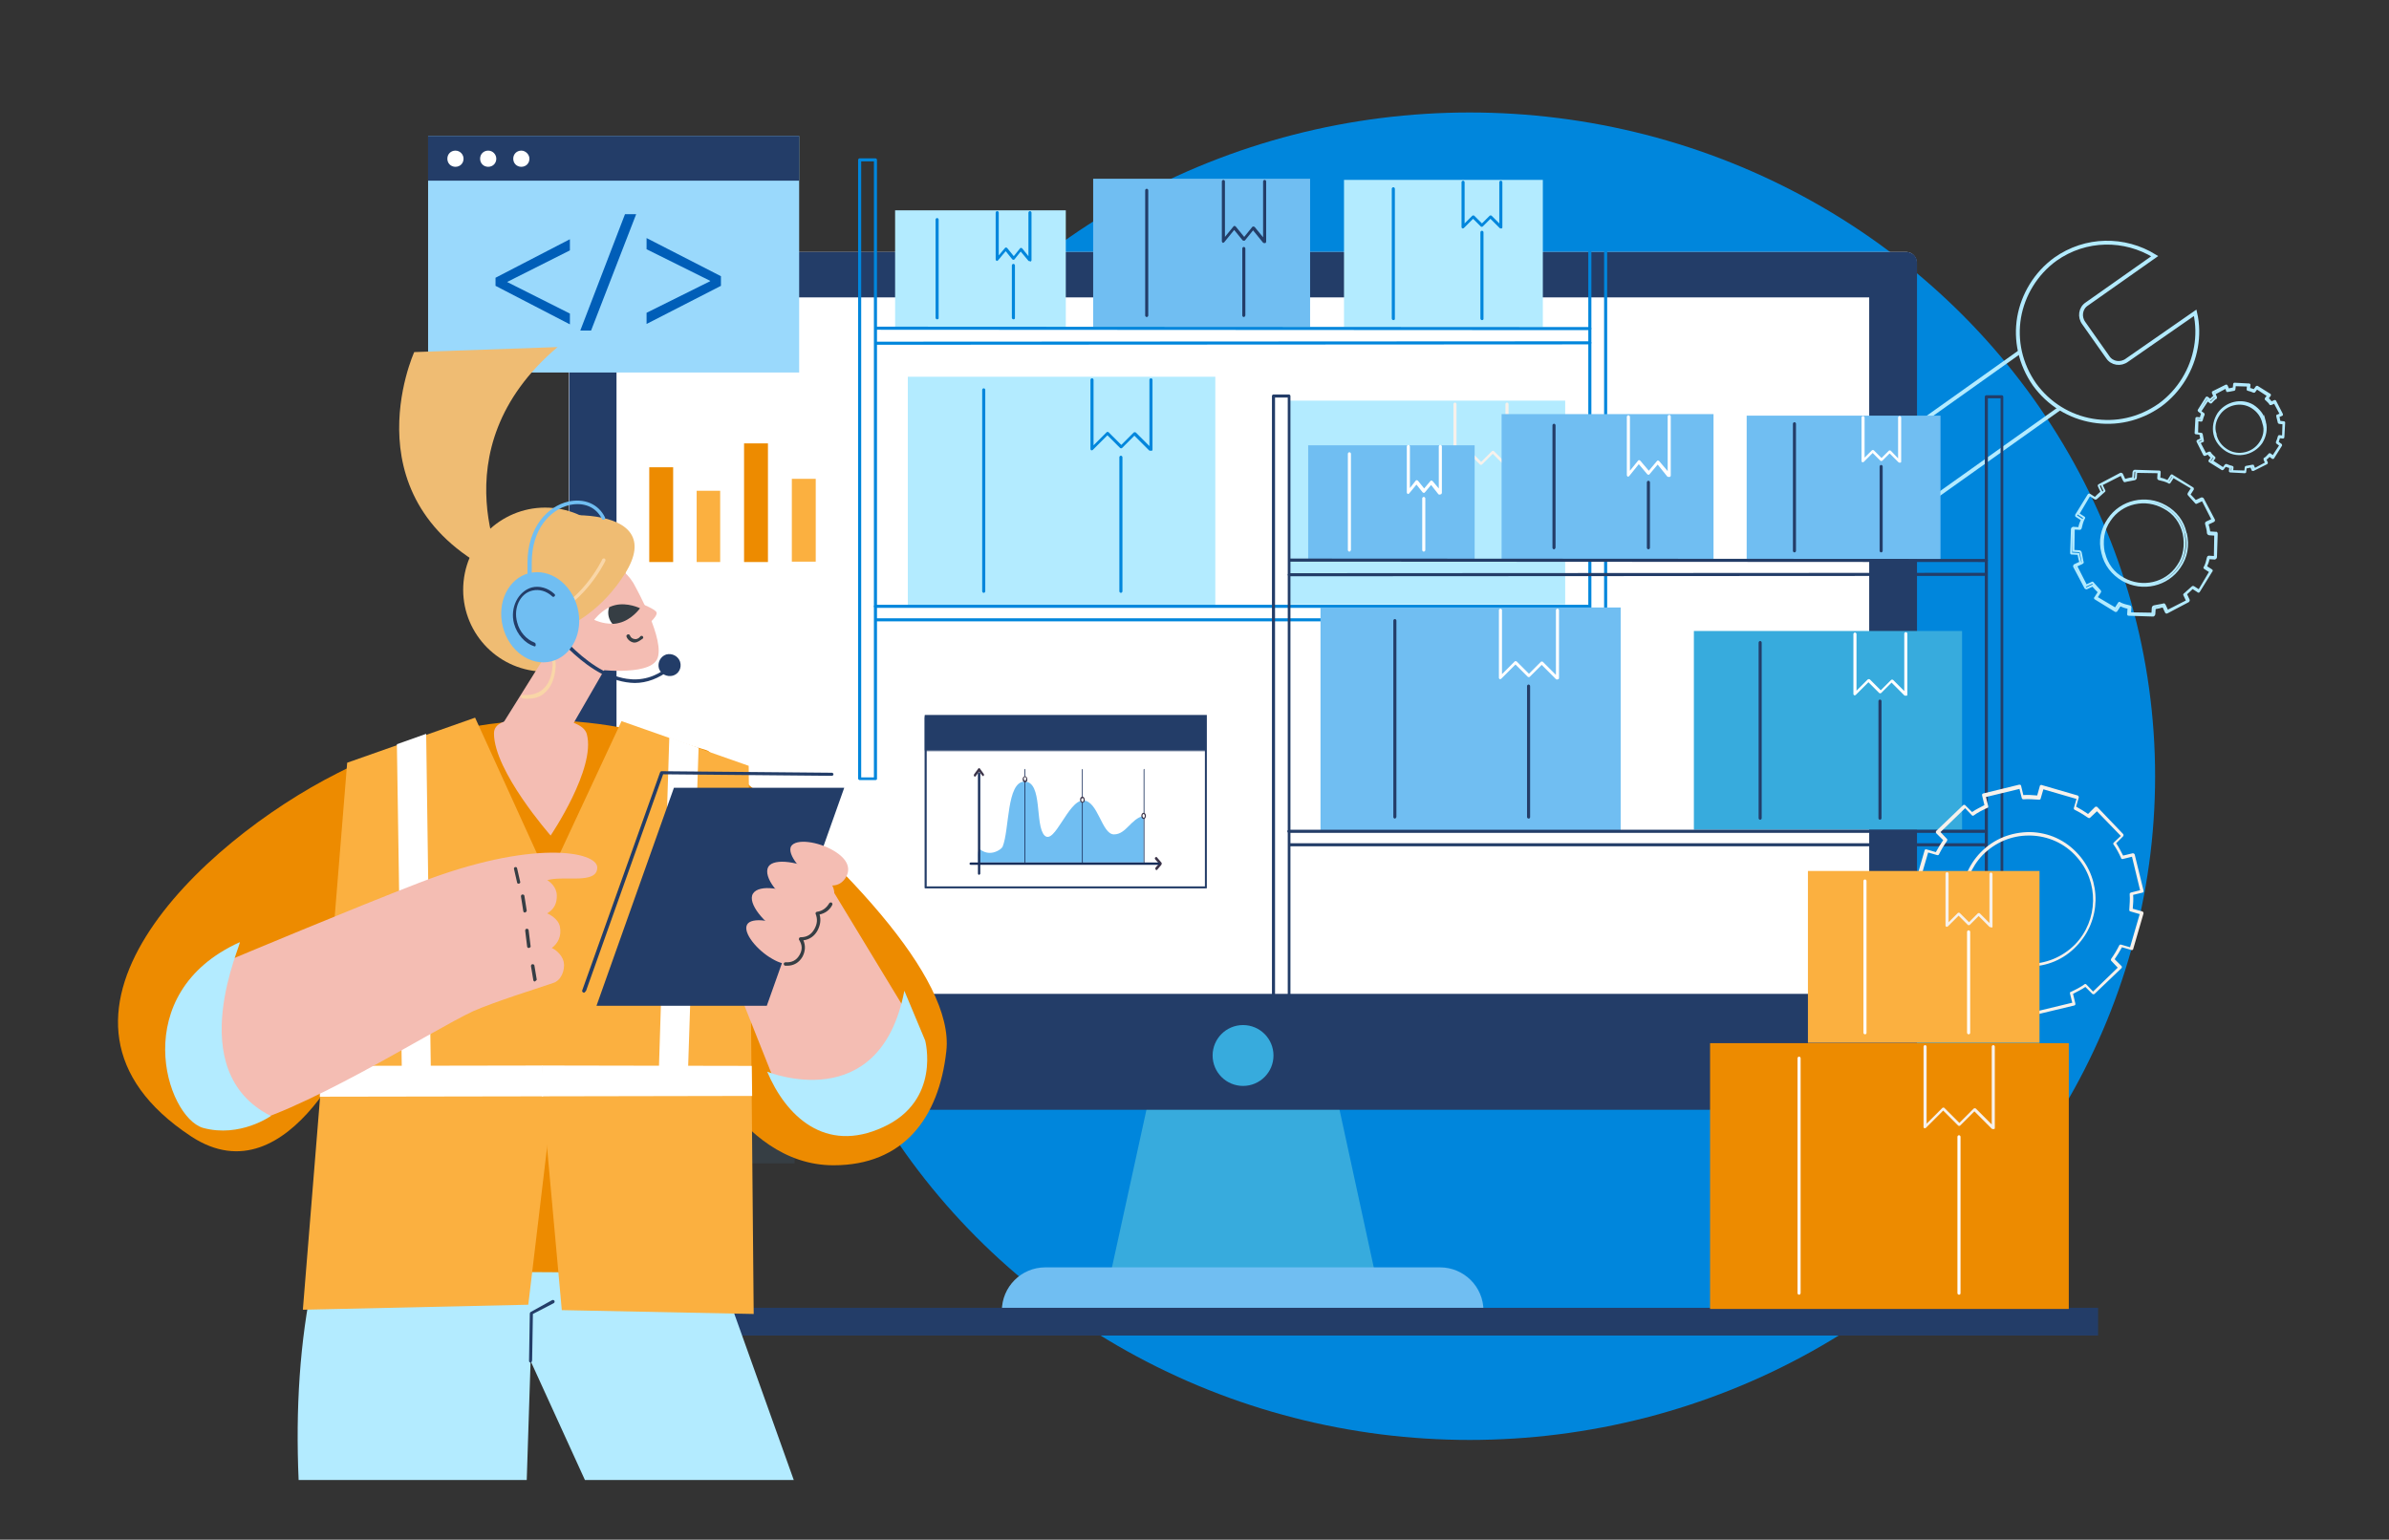 <?xml version="1.0" encoding="utf-8"?>
<!-- Generator: Adobe Illustrator 24.1.2, SVG Export Plug-In . SVG Version: 6.00 Build 0)  -->
<svg version="1.1" id="Слой_1" xmlns="http://www.w3.org/2000/svg" xmlns:xlink="http://www.w3.org/1999/xlink" x="0px" y="0px"
	 viewBox="0 0 620 399.7" style="enable-background:new 0 0 620 399.7;" xml:space="preserve">
<rect x="0" y="0" width="620" height="399.7" fill="#333333" stroke="none"/>
<style type="text/css">
	.st0{display:none;}
	.st1{display:inline;fill:#9AD9FC;}
	.st2{fill:#0086DC;}
	.st3{fill:none;stroke:#B3EBFF;stroke-miterlimit:10;}
	.st4{fill:#37ABDD;}
	.st5{fill:#70BEF2;}
	.st6{fill:#233D68;}
	.st7{fill:#FFFFFF;}
	.st8{fill:#B3EBFF;}
	.st9{fill:#F7F1EB;}
	.st10{fill:#ED8B00;}
	.st11{fill:#FBB040;}
	.st12{fill:#363E44;}
	.st13{fill:#3B3348;}
	.st14{fill:#182E5A;}
	.st15{fill:none;stroke:#B3EBFF;stroke-width:0.5;stroke-miterlimit:10;}
	.st16{fill:#9AD9FC;}
	.st17{fill:#005EB8;}
	.st18{fill:#F4BDB3;}
	.st19{fill:#EFBC73;}
	.st20{clip-path:url(#SVGID_2_);fill:#363E44;}
	.st21{fill:#F9D6A7;}
</style>
<g class="st0">
	<path class="st1" d="M160,169.4h61.5v7.2H160V169.4z"/>
	<path class="st1" d="M160,183.9h61.5v7.3H160V183.9z"/>
	<path class="st1" d="M185.4,154.9h36.2v7.2h-36.2L185.4,154.9L185.4,154.9z"/>
	<path class="st1" d="M170.9,150.9h7.2v7.3h-7.2V150.9z"/>
</g>
<g>
	<ellipse class="st2" cx="381.4" cy="201.5" rx="177.9" ry="172.3"/>
	<g>
		<path class="st3" d="M534.7,105.9l-32.2,22.9c-4.1,2.8-9.7,1.9-12.5-2.2l0,0c-2.8-4.1-1.9-9.7,2.2-12.5l32.2-22.9"/>
		<path class="st3" d="M569.7,81.2c0.7,3,0.7,6.1,0.2,8.9c-1,5.8-4.3,11.4-9.4,15.1c-5.3,3.7-11.4,5-17.4,4s-11.4-4.3-15.1-9.4
			c-3.7-5.3-5-11.5-4-17.4c1-5.8,4.3-11.4,9.4-15.1c7.9-5.6,18-5.6,25.8-0.8l-17.6,12.4c-1.7,1.1-2,3.4-0.8,5l6.2,8.8
			c1.1,1.7,3.4,2,5,0.8L569.7,81.2z"/>
	</g>
	<polygon class="st4" points="357,331.2 288.1,331.2 301.4,270.4 343.8,270.4 	"/>
	<path class="st5" d="M385,343.3H260v-3c0-6.2,5-11.3,11.3-11.3h102.4c6.2,0,11.3,5,11.3,11.3L385,343.3L385,343.3z"/>
	<g>
		<path class="st6" d="M497.5,68.1v217.3c0,1.4-1.1,2.6-2.6,2.7h-0.1H150.3h-0.1c-1.4-0.1-2.5-1.2-2.5-2.7V68.1c0-0.1,0-0.2,0-0.3
			c0.1-1.2,1.1-2.2,2.3-2.3l0,0c0.1,0,0.2,0,0.2,0h0.1h344.5h0.1C496.3,65.5,497.5,66.7,497.5,68.1z"/>
		<path class="st6" d="M452.6,259H192.5c-18,0-32.5-14.6-32.5-32.5V109.7c0-18,14.6-32.5,32.5-32.5h260.1c18,0,32.5,14.6,32.5,32.5
			v116.9C485.1,244.5,470.6,259,452.6,259z"/>
	</g>
	<path class="st7" d="M497.4,68.1V259c-116,0-233.8,0-349.8,0V68.1c0-0.2,0-0.3,0-0.5c0.2-1.1,1.1-2,2.3-2.2l0,0c0.1,0,0.2,0,0.2,0
		h0.1h344.5h0.1C496.3,65.5,497.4,66.7,497.4,68.1z"/>
	<path class="st6" d="M147.7,259c0-63.8,0-127.6,0-191.4c0.2-1.1,1.1-2,2.3-2.2l0,0c0.1,0,0.2,0,0.2,0h0.1h344.5h0.1
		c1.4,0.1,2.6,1.2,2.6,2.7c0,63.7,0,127.3,0,191c-76,4.5-151.9,6.1-227.8,4.7C229,263,188.3,261.5,147.7,259z"/>
	<rect x="160" y="77.2" class="st7" width="325.1" height="180.8"/>
	<circle class="st4" cx="322.6" cy="274" r="7.9"/>
	<rect id="floor_1_" x="110.6" y="339.5" class="st6" width="433.9" height="7.2"/>
	<g>
		<rect x="334.8" y="104" class="st8" width="71.4" height="52.9"/>
		<g>
			<path class="st9" d="M391.1,121.3c-0.1,0-0.2,0-0.3-0.1l-3.4-3.4l-2.8,2.8c-0.1,0.1-0.4,0.1-0.5,0l-2.9-2.9l-3.4,3.4
				c-0.1,0.1-0.3,0.1-0.4,0.1c-0.1-0.1-0.2-0.2-0.2-0.3v-16c0-0.2,0.2-0.4,0.4-0.4s0.4,0.2,0.4,0.4V120l3-3c0.1-0.1,0.4-0.1,0.5,0
				l2.9,2.9l2.8-2.8c0.1-0.1,0.4-0.1,0.5,0l3,3v-15.2c0-0.2,0.2-0.4,0.4-0.4c0.2,0,0.4,0.2,0.4,0.4V121c0,0.2-0.1,0.3-0.2,0.3
				C391.2,121.3,391.1,121.3,391.1,121.3z"/>
		</g>
		<g>
			<g>
				<rect x="235.6" y="97.8" class="st8" width="79.8" height="59.2"/>
				<g>
					<rect x="283.7" y="46.4" class="st5" width="56.3" height="38.5"/>
					<path class="st6" d="M297.6,82.3c-0.2,0-0.4-0.2-0.4-0.4V49.4c0-0.2,0.2-0.4,0.4-0.4s0.4,0.2,0.4,0.4v32.5
						C298,82.1,297.8,82.3,297.6,82.3z"/>
					<path class="st6" d="M322.8,82.3c-0.2,0-0.4-0.2-0.4-0.4V64.5c0-0.2,0.2-0.4,0.4-0.4s0.4,0.2,0.4,0.4v17.4
						C323.1,82.1,323,82.3,322.8,82.3z"/>
					<g>
						<path class="st6" d="M328.1,63.1c-0.1,0-0.2,0-0.3-0.1l-2.6-3.2l-2.1,2.6c-0.1,0.1-0.2,0.1-0.3,0.1l0,0
							c-0.1,0-0.2-0.1-0.3-0.1l-2.2-2.7l-2.6,3.2c-0.1,0.1-0.3,0.2-0.4,0.1c-0.1-0.1-0.2-0.2-0.2-0.4V47.1c0-0.2,0.2-0.4,0.4-0.4
							c0.2,0,0.4,0.2,0.4,0.4v14.4l2.2-2.7c0.1-0.2,0.4-0.2,0.6,0l2.2,2.7l2.1-2.6c0.1-0.1,0.2-0.1,0.3-0.1l0,0
							c0.1,0,0.2,0.1,0.3,0.1l2.2,2.7V47.1c0-0.2,0.2-0.4,0.4-0.4s0.4,0.2,0.4,0.4v15.6c0,0.2-0.1,0.3-0.2,0.4
							C328.2,63.1,328.1,63.1,328.1,63.1z"/>
					</g>
				</g>
				<rect x="232.3" y="54.6" class="st8" width="44.3" height="30.3"/>
				<rect x="348.8" y="46.7" class="st8" width="51.6" height="38.2"/>
				<g>
					<path class="st2" d="M255.3,153.9c-0.2,0-0.4-0.2-0.4-0.4v-52.3c0-0.2,0.2-0.4,0.4-0.4s0.4,0.2,0.4,0.4v52.3
						C255.7,153.7,255.5,153.9,255.3,153.9z"/>
					<path class="st2" d="M290.9,153.9c-0.2,0-0.4-0.2-0.4-0.4v-34.8c0-0.2,0.2-0.4,0.4-0.4c0.2,0,0.4,0.2,0.4,0.4v34.8
						C291.3,153.7,291.1,153.9,290.9,153.9z"/>
					<g>
						<path class="st2" d="M298.5,117c-0.1,0-0.2,0-0.3-0.1l-3.8-3.8l-3.2,3.2c-0.1,0.1-0.4,0.1-0.5,0l-3.3-3.3l-3.8,3.8
							c-0.1,0.1-0.3,0.1-0.4,0.1c-0.1-0.1-0.2-0.2-0.2-0.3v-18c0-0.2,0.2-0.4,0.4-0.4c0.2,0,0.4,0.2,0.4,0.4v17l3.4-3.4
							c0.1-0.1,0.4-0.1,0.5,0l3.3,3.3l3.2-3.2c0.1-0.1,0.2-0.1,0.3-0.1l0,0c0.1,0,0.2,0,0.3,0.1l3.5,3.5V98.6c0-0.2,0.2-0.4,0.4-0.4
							c0.2,0,0.4,0.2,0.4,0.4v18.1c0,0.2-0.1,0.3-0.2,0.3C298.6,117,298.5,117,298.5,117z"/>
					</g>
					<path class="st2" d="M243.2,82.9c-0.2,0-0.4-0.2-0.4-0.4V57c0-0.2,0.2-0.4,0.4-0.4s0.4,0.2,0.4,0.4v25.6
						C243.6,82.8,243.4,82.9,243.2,82.9z"/>
					<path class="st2" d="M263,82.9c-0.2,0-0.4-0.2-0.4-0.4V68.9c0-0.2,0.2-0.4,0.4-0.4s0.4,0.2,0.4,0.4v13.7
						C263.4,82.8,263.2,82.9,263,82.9z"/>
					<g>
						<path class="st2" d="M267.2,67.8c-0.1,0-0.2,0-0.3-0.1l-2-2.4l-1.6,2c-0.1,0.2-0.4,0.2-0.6,0l-1.7-2.1l-2,2.4
							c-0.1,0.1-0.3,0.2-0.4,0.1c-0.1-0.1-0.2-0.2-0.2-0.4V55.2c0-0.2,0.2-0.4,0.4-0.4c0.2,0,0.4,0.2,0.4,0.4v11.1l1.6-1.9
							c0.1-0.2,0.4-0.2,0.6,0l1.7,2.1l1.6-2c0.1-0.2,0.4-0.2,0.6,0l1.6,2V55.2c0-0.2,0.2-0.4,0.4-0.4s0.4,0.2,0.4,0.4v12.3
							c0,0.2-0.1,0.3-0.2,0.4C267.3,67.8,267.2,67.8,267.2,67.8z"/>
					</g>
					<path class="st2" d="M361.6,83.1c-0.2,0-0.4-0.2-0.4-0.4V49c0-0.2,0.2-0.4,0.4-0.4c0.2,0,0.4,0.2,0.4,0.4v33.8
						C362,83,361.8,83.1,361.6,83.1z"/>
					<path class="st2" d="M384.6,83.1c-0.2,0-0.4-0.2-0.4-0.4V60.3c0-0.2,0.2-0.4,0.4-0.4c0.2,0,0.4,0.2,0.4,0.4v22.5
						C385,83,384.8,83.1,384.6,83.1z"/>
					<g>
						<path class="st2" d="M389.5,59.3c-0.1,0-0.2,0-0.3-0.1l-2.4-2.4l-2,2c-0.1,0.1-0.4,0.1-0.5,0l-2-2l-2.4,2.4
							c-0.1,0.1-0.3,0.1-0.4,0.1c-0.1-0.1-0.2-0.2-0.2-0.3V47.3c0-0.2,0.2-0.4,0.4-0.4s0.4,0.2,0.4,0.4V58l2-2
							c0.1-0.1,0.4-0.1,0.5,0l2,2l2-2c0.1-0.1,0.4-0.1,0.5,0l2,2V47.3c0-0.2,0.2-0.4,0.4-0.4s0.4,0.2,0.4,0.4V59
							c0,0.2-0.1,0.3-0.2,0.3S389.6,59.3,389.5,59.3z"/>
					</g>
				</g>
			</g>
			<g>
				<path class="st2" d="M412.1,157.8H227.2c-0.2,0-0.4-0.2-0.4-0.4s0.2-0.4,0.4-0.4h184.9c0.2,0,0.4,0.2,0.4,0.4
					S412.3,157.8,412.1,157.8z"/>
				<path class="st2" d="M412.3,161.3H227.4c-0.2,0-0.4-0.2-0.4-0.4s0.2-0.4,0.4-0.4h184.9c0.2,0,0.4,0.2,0.4,0.4
					C412.7,161.2,412.5,161.3,412.3,161.3z"/>
				<path class="st2" d="M412.6,85.7L412.6,85.7l-185.2-0.1c-0.2,0-0.4-0.2-0.4-0.4c0-0.2,0.2-0.4,0.4-0.4l0,0l185.2,0.1
					c0.2,0,0.4,0.2,0.4,0.4C413,85.5,412.8,85.7,412.6,85.7z"/>
				<path class="st2" d="M227.3,89.5c-0.2,0-0.4-0.2-0.4-0.4c0-0.2,0.2-0.4,0.4-0.4l185.3-0.1c0.2,0,0.4,0.2,0.4,0.4
					c0,0.2-0.2,0.4-0.4,0.4L227.3,89.5z"/>
				<path class="st2" d="M227.2,202.5h-4.1c-0.2,0-0.4-0.2-0.4-0.4V41.5c0-0.2,0.2-0.4,0.4-0.4h4.1c0.2,0,0.4,0.2,0.4,0.4v160.7
					C227.6,202.4,227.4,202.5,227.2,202.5z M223.5,201.8h3.3V41.9h-3.3V201.8z"/>
				<path class="st2" d="M416.7,202.8h-4.1c-0.2,0-0.4-0.2-0.4-0.4V41.8c0-0.2,0.2-0.4,0.4-0.4h4.1c0.2,0,0.4,0.2,0.4,0.4v160.6
					C417.1,202.6,416.9,202.8,416.7,202.8z M413,202h3.3V42.2H413V202z"/>
			</g>
		</g>
	</g>
	<g>
		<g>
			<g>
				<rect x="342.7" y="157.7" class="st5" width="77.9" height="57.8"/>
				<path class="st6" d="M362,212.5c-0.2,0-0.4-0.2-0.4-0.4v-51c0-0.2,0.2-0.4,0.4-0.4s0.4,0.2,0.4,0.4v51
					C362.3,212.3,362.2,212.5,362,212.5z"/>
				<path class="st6" d="M396.7,212.5c-0.2,0-0.4-0.2-0.4-0.4v-34c0-0.2,0.2-0.4,0.4-0.4s0.4,0.2,0.4,0.4v34
					C397.1,212.3,397,212.5,396.7,212.5z"/>
				<g>
					<path class="st7" d="M404.1,176.4c-0.1,0-0.2,0-0.3-0.1l-3.7-3.7l-3.1,3.1c-0.1,0.1-0.4,0.1-0.5,0l-3.2-3.2l-3.7,3.7
						c-0.1,0.1-0.3,0.1-0.4,0.1c-0.1-0.1-0.2-0.2-0.2-0.3v-17.6c0-0.2,0.2-0.4,0.4-0.4s0.4,0.2,0.4,0.4V175l3.3-3.3
						c0.1-0.1,0.4-0.1,0.5,0l3.2,3.2l3.1-3.1c0.1-0.1,0.4-0.1,0.5,0l3.4,3.4v-16.8c0-0.2,0.2-0.4,0.4-0.4s0.4,0.2,0.4,0.4V176
						c0,0.2-0.1,0.3-0.2,0.3C404.2,176.4,404.2,176.4,404.1,176.4z"/>
				</g>
			</g>
			<g>
				<rect x="439.6" y="163.8" class="st4" width="69.6" height="51.6"/>
				<path class="st6" d="M456.8,212.8c-0.2,0-0.4-0.2-0.4-0.4v-45.6c0-0.2,0.2-0.4,0.4-0.4s0.4,0.2,0.4,0.4v45.6
					C457.2,212.6,457,212.8,456.8,212.8z"/>
				<path class="st6" d="M487.9,212.8c-0.2,0-0.4-0.2-0.4-0.4V182c0-0.2,0.2-0.4,0.4-0.4s0.4,0.2,0.4,0.4v30.4
					C488.3,212.6,488.1,212.8,487.9,212.8z"/>
				<g>
					<path class="st7" d="M494.5,180.6c-0.1,0-0.2,0-0.3-0.1l-3.3-3.3l-2.7,2.7c-0.1,0.1-0.4,0.1-0.5,0l-2.8-2.8l-3.3,3.3
						c-0.1,0.1-0.3,0.1-0.4,0.1c-0.1-0.1-0.2-0.2-0.2-0.3v-15.6c0-0.2,0.2-0.4,0.4-0.4s0.4,0.2,0.4,0.4v14.7l2.9-2.9
						c0.1-0.1,0.2-0.1,0.3-0.1l0,0c0.1,0,0.2,0,0.3,0.1l2.8,2.8l2.7-2.7c0.1-0.1,0.4-0.1,0.5,0l2.9,2.9v-14.9c0-0.2,0.2-0.4,0.4-0.4
						s0.4,0.2,0.4,0.4v15.8c0,0.2-0.1,0.3-0.2,0.3C494.6,180.6,494.5,180.6,494.5,180.6z"/>
				</g>
			</g>
			<g>
				<rect x="389.7" y="107.5" class="st5" width="55" height="37.6"/>
				<path class="st6" d="M403.3,142.6c-0.2,0-0.4-0.2-0.4-0.4v-31.8c0-0.2,0.2-0.4,0.4-0.4s0.4,0.2,0.4,0.4v31.8
					C403.6,142.4,403.5,142.6,403.3,142.6z"/>
				<path class="st6" d="M427.8,142.6c-0.2,0-0.4-0.2-0.4-0.4v-17c0-0.2,0.2-0.4,0.4-0.4s0.4,0.2,0.4,0.4v17
					C428.2,142.4,428,142.6,427.8,142.6z"/>
				<g>
					<path class="st7" d="M433,123.8c-0.1,0-0.2,0-0.3-0.1l-2.5-3.1l-2.1,2.5c-0.1,0.2-0.4,0.2-0.6,0l-2.2-2.6l-2.5,3.1
						c-0.1,0.1-0.3,0.2-0.4,0.1s-0.2-0.2-0.2-0.4v-15.1c0-0.2,0.2-0.4,0.4-0.4s0.4,0.2,0.4,0.4v14l2.1-2.6c0.1-0.2,0.4-0.2,0.6,0
						l2.2,2.6l2.1-2.5c0.1-0.2,0.4-0.2,0.6,0l2.2,2.6v-14.2c0-0.2,0.2-0.4,0.4-0.4s0.4,0.2,0.4,0.4v15.3c0,0.2-0.1,0.3-0.2,0.4
						C433.1,123.8,433.1,123.8,433,123.8z"/>
				</g>
			</g>
			<g>
				<rect x="339.5" y="115.6" class="st5" width="43.2" height="29.5"/>
				<path class="st7" d="M350.2,143.2c-0.2,0-0.4-0.2-0.4-0.4v-25c0-0.2,0.2-0.4,0.4-0.4s0.4,0.2,0.4,0.4v25
					C350.5,143,350.4,143.2,350.2,143.2z"/>
				<path class="st7" d="M369.5,143.2c-0.2,0-0.4-0.2-0.4-0.4v-13.4c0-0.2,0.2-0.4,0.4-0.4s0.4,0.2,0.4,0.4v13.4
					C369.9,143,369.7,143.2,369.5,143.2z"/>
				<g>
					<path class="st7" d="M373.6,128.4c-0.1,0-0.2,0-0.3-0.1l-1.9-2.4l-1.6,1.9c-0.1,0.2-0.4,0.2-0.6,0l-1.6-2l-1.9,2.3
						c-0.1,0.1-0.3,0.2-0.4,0.1c-0.1-0.1-0.2-0.2-0.2-0.4v-11.9c0-0.2,0.2-0.4,0.4-0.4s0.4,0.2,0.4,0.4v10.8l1.5-1.9
						c0.1-0.2,0.4-0.2,0.6,0l1.6,2l1.6-1.9c0.1-0.2,0.4-0.2,0.6,0l1.6,1.9v-10.9c0-0.2,0.2-0.4,0.4-0.4s0.4,0.2,0.4,0.4v12
						c0,0.2-0.1,0.3-0.2,0.4C373.7,128.4,373.6,128.4,373.6,128.4z"/>
				</g>
			</g>
			<g>
				<rect x="453.3" y="107.9" class="st5" width="50.3" height="37.3"/>
				<path class="st6" d="M465.7,143.4c-0.2,0-0.4-0.2-0.4-0.4v-33c0-0.2,0.2-0.4,0.4-0.4s0.4,0.2,0.4,0.4v33
					C466.1,143.2,465.9,143.4,465.7,143.4z"/>
				<path class="st6" d="M488.2,143.4c-0.2,0-0.4-0.2-0.4-0.4v-21.9c0-0.2,0.2-0.4,0.4-0.4s0.4,0.2,0.4,0.4V143
					C488.6,143.2,488.4,143.4,488.2,143.4z"/>
				<g>
					<path class="st7" d="M493,120.1c-0.1,0-0.2,0-0.3-0.1l-2.3-2.3l-1.9,1.9c-0.1,0.1-0.4,0.1-0.5,0l-2-2l-2.3,2.3
						c-0.1,0.1-0.3,0.1-0.4,0.1c-0.1-0.1-0.2-0.2-0.2-0.3v-11.3c0-0.2,0.2-0.4,0.4-0.4s0.4,0.2,0.4,0.4v10.4l1.9-1.9
						c0.1-0.1,0.4-0.1,0.5,0l2,2l1.9-1.9c0.1-0.1,0.4-0.1,0.5,0l1.9,2v-10.6c0-0.2,0.2-0.4,0.4-0.4s0.4,0.2,0.4,0.4v11.4
						c0,0.2-0.1,0.3-0.2,0.3C493.1,120.1,493,120.1,493,120.1z"/>
				</g>
			</g>
		</g>
		<g>
			<path class="st6" d="M515,216.2H334.5c-0.2,0-0.4-0.2-0.4-0.4s0.2-0.4,0.4-0.4H515c0.2,0,0.4,0.2,0.4,0.4
				C515.4,216.1,515.2,216.2,515,216.2z"/>
			<path class="st6" d="M515.2,219.7H334.7c-0.2,0-0.4-0.2-0.4-0.4s0.2-0.4,0.4-0.4h180.5c0.2,0,0.4,0.2,0.4,0.4
				S515.4,219.7,515.2,219.7z"/>
			<path class="st6" d="M515.5,145.9L515.5,145.9l-180.7-0.1c-0.2,0-0.4-0.2-0.4-0.4s0.2-0.4,0.4-0.4l0,0l180.7,0.1
				c0.2,0,0.4,0.2,0.4,0.4C515.8,145.7,515.7,145.9,515.5,145.9z"/>
			<path class="st6" d="M334.6,149.6c-0.2,0-0.4-0.2-0.4-0.4s0.2-0.4,0.4-0.4l180.8-0.1c0.2,0,0.4,0.2,0.4,0.4s-0.2,0.4-0.4,0.4
				L334.6,149.6z"/>
			<path class="st6" d="M334.5,259.9h-4c-0.2,0-0.4-0.2-0.4-0.4V102.8c0-0.2,0.2-0.4,0.4-0.4h4c0.2,0,0.4,0.2,0.4,0.4v156.8
				C334.9,259.7,334.7,259.9,334.5,259.9z M330.9,259.2h3.3v-156h-3.3V259.2z"/>
			<path class="st6" d="M519.5,260.2h-4c-0.2,0-0.4-0.2-0.4-0.4V103c0-0.2,0.2-0.4,0.4-0.4h4c0.2,0,0.4,0.2,0.4,0.4v156.8
				C519.9,260,519.7,260.2,519.5,260.2z M515.9,259.4h3.3v-156h-3.3V259.4z"/>
		</g>
	</g>
	<g>
		<g>
			<g>
				<path class="st9" d="M528.8,263.3c-0.2,0-0.3-0.1-0.4-0.3l-0.6-2.5c-1.2,0.1-2.4,0-3.6-0.1l-0.7,2.5c0,0.1-0.1,0.2-0.2,0.2
					s-0.2,0.1-0.3,0l-9.3-2.7c-0.2-0.1-0.3-0.3-0.3-0.5l0.7-2.4c-1.1-0.6-2.1-1.2-3.1-1.9l-1.8,1.8c-0.1,0.1-0.4,0.1-0.5,0l-6.7-7
					c-0.1-0.1-0.1-0.4,0-0.5l1.8-1.8c-0.7-1-1.2-2.1-1.8-3.2l-2.5,0.6c-0.1,0-0.2,0-0.3,0c-0.1-0.1-0.1-0.1-0.2-0.2l-2.3-9.4
					c0-0.2,0.1-0.4,0.3-0.5l2.5-0.6c-0.1-1.2,0-2.4,0.1-3.6l-2.5-0.7c-0.2-0.1-0.3-0.3-0.3-0.5l2.7-9.3c0-0.1,0.1-0.2,0.2-0.2
					s0.2-0.1,0.3,0l2.4,0.7c0.6-1.1,1.2-2.1,1.9-3.1l-1.8-1.8c-0.1-0.1-0.1-0.2-0.1-0.3s0-0.2,0.1-0.3l7-6.7c0.1-0.1,0.4-0.1,0.5,0
					l1.8,1.8c1-0.7,2.1-1.2,3.2-1.8l-0.6-2.5c0-0.1,0-0.2,0-0.3c0.1-0.1,0.1-0.1,0.2-0.2l9.4-2.3c0.1,0,0.2,0,0.3,0
					c0.1,0.1,0.1,0.1,0.2,0.2l0.6,2.5c1.2-0.1,2.4,0,3.6,0.1l0.7-2.5c0-0.1,0.1-0.2,0.2-0.2s0.2-0.1,0.3,0l9.3,2.7
					c0.2,0.1,0.3,0.3,0.3,0.5l-0.7,2.4c1.1,0.6,2.1,1.2,3.1,1.9l1.8-1.8c0.1-0.1,0.2-0.1,0.3-0.1c0.1,0,0.2,0,0.3,0.1l6.7,7
					c0.1,0.1,0.1,0.2,0.1,0.3s0,0.2-0.1,0.3l-1.8,1.8c0.7,1,1.2,2.1,1.8,3.2l2.5-0.6c0.2,0,0.4,0.1,0.5,0.3l2.3,9.4
					c0,0.1,0,0.2,0,0.3c-0.1,0.1-0.1,0.1-0.2,0.2l-2.5,0.6c0.1,1.2,0,2.4-0.1,3.6l2.5,0.7c0.2,0.1,0.3,0.3,0.3,0.5l-2.7,9.3
					c0,0.1-0.1,0.2-0.2,0.2s-0.2,0.1-0.3,0l-2.4-0.7c-0.6,1.1-1.2,2.1-1.9,3.1l1.8,1.8c0.1,0.1,0.1,0.4,0,0.5l-7,6.7
					c-0.1,0.1-0.2,0.1-0.3,0.1c-0.1,0-0.2,0-0.3-0.1l-1.8-1.8c-1,0.7-2.1,1.2-3.2,1.8l0.6,2.5c0,0.1,0,0.2,0,0.3
					c-0.1,0.1-0.1,0.1-0.2,0.2L528.8,263.3L528.8,263.3z M528.1,259.7c0.2,0,0.3,0.1,0.4,0.3l0.6,2.4l8.7-2.1l-0.6-2.4
					c0-0.2,0-0.4,0.2-0.4c1.3-0.6,2.5-1.2,3.6-2c0.1-0.1,0.3-0.1,0.5,0.1l1.7,1.8l6.4-6.2l-1.7-1.8c-0.1-0.1-0.1-0.3,0-0.5
					c0.8-1.1,1.5-2.3,2.1-3.5c0.1-0.2,0.3-0.2,0.4-0.2l2.4,0.7l2.5-8.6l-2.4-0.7c-0.2,0-0.3-0.2-0.3-0.4c0.1-1.4,0.2-2.8,0.1-4.1
					c0-0.2,0.1-0.3,0.3-0.4l2.4-0.6l-2.1-8.7l-2.4,0.6c-0.2,0-0.4,0-0.4-0.2c-0.6-1.3-1.2-2.5-2-3.6c-0.1-0.1-0.1-0.3,0.1-0.5
					l1.8-1.7l-6.2-6.4l-1.8,1.7c-0.1,0.1-0.3,0.1-0.5,0c-1.1-0.8-2.3-1.5-3.5-2.1c-0.2-0.1-0.2-0.3-0.2-0.4l0.7-2.4l-8.6-2.5
					l-0.7,2.4c0,0.2-0.2,0.3-0.4,0.3c-1.4-0.1-2.8-0.2-4.1-0.1c-0.2,0-0.3-0.1-0.4-0.3l-0.6-2.4l-8.7,2.1l0.6,2.4
					c0,0.2,0,0.4-0.2,0.4c-1.3,0.6-2.5,1.2-3.6,2c-0.1,0.1-0.3,0.1-0.5-0.1l-1.7-1.8l-6.4,6.2l1.7,1.8c0.1,0.1,0.1,0.3,0,0.5
					c-0.8,1.1-1.5,2.3-2.1,3.5c-0.1,0.2-0.3,0.2-0.4,0.2l-2.4-0.7l-2.5,8.6l2.4,0.7c0.2,0,0.3,0.2,0.3,0.4c-0.1,1.4-0.2,2.8-0.1,4.1
					c0,0.2-0.1,0.3-0.3,0.4l-2.4,0.6l2.1,8.7l2.4-0.6c0.2,0,0.4,0,0.4,0.2c0.6,1.3,1.2,2.5,2,3.6c0.1,0.1,0.1,0.3-0.1,0.5l-1.8,1.7
					l6.2,6.4l1.8-1.7c0.1-0.1,0.3-0.1,0.5,0c1.1,0.8,2.3,1.5,3.5,2.1c0.2,0.1,0.2,0.3,0.2,0.4l-0.7,2.4l8.6,2.5l0.7-2.4
					c0-0.2,0.2-0.3,0.4-0.3C525.3,259.8,526.7,259.8,528.1,259.7L528.1,259.7z M526.5,250.9c-0.1,0-0.2,0-0.4,0
					c-4.9-0.1-9.3-2.1-12.6-5.8c-6.1-6.8-5.9-17.2,0.5-23.8c3.4-3.5,7.9-5.3,12.8-5.3c4.9,0.1,9.3,2.1,12.6,5.8
					c6.1,6.8,5.9,17.2-0.5,23.8C535.6,249.1,531.2,250.9,526.5,250.9z M526.5,216.9c-4.5,0-8.7,1.8-11.9,5
					c-6.1,6.3-6.3,16.3-0.4,22.8c3.1,3.5,7.4,5.4,12,5.5s9-1.7,12.3-5c6.1-6.3,6.3-16.3,0.4-22.8c-3.1-3.5-7.4-5.4-12-5.5
					C526.7,216.9,526.6,216.9,526.5,216.9z"/>
			</g>
		</g>
		<g>
			<rect x="443.8" y="270.8" class="st10" width="93.1" height="69"/>
			<path class="st7" d="M466.9,336.1c-0.2,0-0.4-0.2-0.4-0.4v-61c0-0.2,0.2-0.4,0.4-0.4s0.4,0.2,0.4,0.4v61
				C467.2,336,467.1,336.1,466.9,336.1z"/>
			<path class="st7" d="M508.4,336.1c-0.2,0-0.4-0.2-0.4-0.4v-40.6c0-0.2,0.2-0.4,0.4-0.4s0.4,0.2,0.4,0.4v40.6
				C508.8,336,508.6,336.1,508.4,336.1z"/>
			<g>
				<path class="st9" d="M517.2,293.1c-0.1,0-0.2,0-0.3-0.1l-4.5-4.5l-3.7,3.7c-0.1,0.1-0.4,0.1-0.5,0l-3.9-3.9l-4.5,4.5
					c-0.1,0.1-0.3,0.1-0.4,0.1c-0.1-0.1-0.2-0.2-0.2-0.3v-20.9c0-0.2,0.2-0.4,0.4-0.4s0.4,0.2,0.4,0.4v20l4.1-4.1
					c0.1-0.1,0.4-0.1,0.5,0l3.9,3.9l3.7-3.7c0.1-0.1,0.2-0.1,0.3-0.1l0,0c0.1,0,0.2,0,0.3,0.1l4.1,4.1v-20.2c0-0.2,0.2-0.4,0.4-0.4
					s0.4,0.2,0.4,0.4v21.1c0,0.2-0.1,0.3-0.2,0.3C517.3,293.1,517.3,293.1,517.2,293.1z"/>
			</g>
		</g>
		<g>
			<rect x="469.2" y="226.1" class="st11" width="60.1" height="44.6"/>
			<path class="st7" d="M484,268.5c-0.2,0-0.4-0.2-0.4-0.4v-39.4c0-0.2,0.2-0.4,0.4-0.4s0.4,0.2,0.4,0.4v39.4
				C484.4,268.4,484.2,268.5,484,268.5z"/>
			<path class="st7" d="M510.9,268.5c-0.2,0-0.4-0.2-0.4-0.4v-26.2c0-0.2,0.2-0.4,0.4-0.4c0.2,0,0.4,0.2,0.4,0.4v26.2
				C511.3,268.4,511.1,268.5,510.9,268.5z"/>
			<g>
				<path class="st9" d="M516.6,240.7c-0.1,0-0.2,0-0.3-0.1l-2.8-2.8l-2.3,2.3c-0.1,0.1-0.4,0.1-0.5,0l-2.4-2.4l-2.8,2.8
					c-0.1,0.1-0.3,0.1-0.4,0.1c-0.1-0.1-0.2-0.2-0.2-0.3v-13.5c0-0.2,0.2-0.4,0.4-0.4s0.4,0.2,0.4,0.4v12.6l2.4-2.4
					c0.1-0.1,0.4-0.1,0.5,0l2.4,2.4l2.3-2.3c0.1-0.1,0.4-0.1,0.5,0l2.5,2.5v-12.7c0-0.2,0.2-0.4,0.4-0.4s0.4,0.2,0.4,0.4v13.6
					c0,0.2-0.1,0.3-0.2,0.3C516.7,240.7,516.6,240.7,516.6,240.7z"/>
			</g>
		</g>
	</g>
	<rect x="138.2" y="290.5" class="st12" width="68" height="11.5"/>
	<path class="st9" d="M184.8,300.6h-42.4c-0.2,0-0.4-0.2-0.4-0.4c0-0.2,0.2-0.4,0.4-0.4h42.4c0.2,0,0.4,0.2,0.4,0.4
		C185.2,300.5,185,300.6,184.8,300.6z"/>
	<g>
		<rect x="240" y="185.8" class="st7" width="72.8" height="44.4"/>
		<rect x="240" y="185.8" class="st6" width="72.8" height="9"/>
		<path class="st6" d="M240,230.6v-45h73.2v45H240z M312.7,230.1v-35.3h-72.2v35.3H312.7z M312.7,194.3v-8.1h-72.2v8.1H312.7
			L312.7,194.3z"/>
		<path class="st6" d="M240,186.2v44.3h73v-44.3H240z M312.9,186.5v8.4h-72.6v-8.4H312.9z M240.2,230.2V195h72.6v35.3L240.2,230.2
			L240.2,230.2z"/>
		<g>
			<g>
				<g>
					<path class="st5" d="M253.9,223.9c0,0-0.4-4.1,0.6-3.3c2.6,1.9,5.4-0.1,5.7-0.8c1.8-4.4,1-16.9,5.7-16.9c4.8,0,2.6,11.4,5.2,14
						c2.6,2.5,6.1-9.1,10-9.1s4.8,8.8,8,8.8s4.4-4.1,7.7-4.8v12.1H253.9z"/>
				</g>
			</g>
			<g>
				<g>
					<path class="st13" d="M253,201.6c-0.1,0-0.1-0.1-0.2-0.1c-0.1-0.1-0.1-0.3,0-0.5l1.1-1.5c0.1-0.1,0.1-0.1,0.2-0.1l0,0
						c0.1,0,0.2,0.1,0.2,0.1l1,1.4c0.1,0.1,0.1,0.3,0,0.5c-0.1,0.1-0.3,0.1-0.4-0.1l-0.8-1l-0.9,1.2
						C253.2,201.6,253.1,201.6,253,201.6z"/>
				</g>
			</g>
			<g>
				<g>
					<path class="st13" d="M299.7,222.8c0-0.1,0.1-0.2,0.1-0.2c0.1-0.1,0.3-0.2,0.4-0.1l1.2,1.4c0.1,0.1,0.1,0.2,0.1,0.3l0,0
						c0,0.1-0.1,0.2-0.1,0.3l-1.1,1.3c-0.1,0.1-0.3,0.1-0.4-0.1c-0.1-0.1-0.1-0.3,0-0.5l0.9-1l-1-1.1
						C299.8,223,299.7,222.9,299.7,222.8z"/>
				</g>
			</g>
			<g>
				<g>
					<path class="st14" d="M266,224c-0.1,0-0.1-0.1-0.1-0.2v-24c0-0.1,0.1-0.2,0.1-0.2c0.1,0,0.1,0.1,0.1,0.2v24
						C266.1,223.9,266.1,224,266,224z"/>
				</g>
			</g>
			<g>
				<g>
					<path class="st14" d="M280.9,224c-0.1,0-0.1-0.1-0.1-0.2v-24c0-0.1,0.1-0.2,0.1-0.2s0.1,0.1,0.1,0.2v24
						C281.1,223.9,281,224,280.9,224z"/>
				</g>
			</g>
			<g>
				<g>
					<path class="st14" d="M296.9,224c-0.1,0-0.1-0.1-0.1-0.2v-24c0-0.1,0.1-0.2,0.1-0.2c0.1,0,0.1,0.1,0.1,0.2v24
						C297,223.9,297,224,296.9,224z"/>
				</g>
			</g>
			<g>
				<g>
					<path class="st14" d="M254.1,227.1c-0.2,0-0.3-0.2-0.3-0.3v-26c0-0.2,0.1-0.3,0.3-0.3c0.2,0,0.3,0.2,0.3,0.3v26
						C254.4,226.9,254.2,227.1,254.1,227.1z"/>
				</g>
			</g>
			<g>
				<g>
					<path class="st14" d="M300.7,224.5h-48.8c-0.2,0-0.3-0.2-0.3-0.3s0.1-0.3,0.3-0.3h48.8c0.2,0,0.3,0.2,0.3,0.3
						C301.1,224.3,301,224.5,300.7,224.5z"/>
				</g>
			</g>
			<g>
				<g>
					<g>
						<path class="st7" d="M266.6,202.2c0-0.3-0.2-0.6-0.5-0.6s-0.5,0.3-0.5,0.6s0.2,0.6,0.5,0.6
							C266.3,202.8,266.6,202.6,266.6,202.2z"/>
					</g>
				</g>
				<g>
					<g>
						<path class="st13" d="M266,203.1c-0.3,0-0.6-0.3-0.6-0.8s0.3-0.8,0.6-0.8c0.3,0,0.6,0.3,0.6,0.8
							C266.7,202.7,266.4,203.1,266,203.1z M266,201.7c-0.2,0-0.3,0.2-0.3,0.5c0,0.2,0.2,0.5,0.3,0.5c0.2,0,0.3-0.2,0.3-0.5
							C266.4,202,266.2,201.7,266,201.7z"/>
					</g>
				</g>
			</g>
			<g>
				<g>
					<g>
						<path class="st7" d="M281.4,207.6c0-0.3-0.2-0.6-0.5-0.6s-0.5,0.3-0.5,0.6s0.2,0.6,0.5,0.6S281.4,207.9,281.4,207.6z"/>
					</g>
				</g>
				<g>
					<g>
						<path class="st13" d="M280.9,208.4c-0.3,0-0.6-0.3-0.6-0.8s0.3-0.8,0.6-0.8c0.3,0,0.6,0.3,0.6,0.8
							C281.6,208,281.3,208.4,280.9,208.4z M280.9,207.2c-0.2,0-0.3,0.2-0.3,0.5c0,0.2,0.2,0.5,0.3,0.5c0.2,0,0.3-0.2,0.3-0.5
							C281.3,207.3,281.1,207.2,280.9,207.2z"/>
					</g>
				</g>
			</g>
			<g>
				<g>
					<g>
						<ellipse class="st7" cx="296.8" cy="211.8" rx="0.5" ry="0.6"/>
					</g>
				</g>
				<g>
					<g>
						<path class="st13" d="M296.8,212.6c-0.3,0-0.6-0.3-0.6-0.8s0.3-0.8,0.6-0.8s0.6,0.3,0.6,0.8S297.1,212.6,296.8,212.6z
							 M296.8,211.3c-0.2,0-0.3,0.2-0.3,0.5c0,0.2,0.2,0.5,0.3,0.5c0.2,0,0.3-0.2,0.3-0.5S296.9,211.3,296.8,211.3z"/>
					</g>
				</g>
			</g>
		</g>
	</g>
	<g>
		<path class="st10" d="M168.5,121.3h6.2v24.6h-6.2V121.3z"/>
		<path class="st11" d="M180.8,127.4h6.1v18.5h-6.1V127.4z"/>
		<path class="st10" d="M193.1,115.1h6.2v30.8h-6.2V115.1z"/>
		<path class="st11" d="M205.5,124.3h6.2v21.5h-6.2V124.3z"/>
	</g>
	<g>
		<g>
			<g>
				<path class="st15" d="M574.6,135c0,0.1,0,0.2-0.2,0.3l-1.5,0.7c0.2,0.7,0.4,1.5,0.5,2.2l1.6,0.1c0.1,0,0.1,0,0.2,0
					c0,0,0.1,0.1,0.1,0.2l-0.2,6.2c0,0.1-0.1,0.2-0.3,0.3l-1.6-0.1c-0.1,0.8-0.4,1.5-0.7,2.2l1.4,0.9c0.1,0,0.2,0.2,0,0.3l-3.2,5.2
					c0,0.1-0.2,0.2-0.3,0l-1.4-0.9c-0.5,0.5-1.1,1.1-1.7,1.6l0.7,1.5c0,0,0.1,0.1,0,0.2c0,0.1,0,0.1-0.1,0.2l-5.5,2.9
					c-0.1,0.1-0.3,0-0.3-0.1l-0.7-1.5c-0.7,0.2-1.5,0.4-2.2,0.5l-0.1,1.6c0,0.1-0.1,0.2-0.3,0.3l-6.2-0.2c-0.1,0-0.1,0-0.2,0
					s-0.1-0.1-0.1-0.2l0.1-1.6c-0.8-0.1-1.5-0.4-2.2-0.7l-0.9,1.4c0,0.1-0.1,0.1-0.1,0.1c-0.1,0-0.1,0-0.2,0l-5.2-3.2
					c-0.1,0-0.2-0.2,0-0.3l0.9-1.4c-0.5-0.5-1.1-1.1-1.6-1.7l-1.5,0.7c0,0-0.1,0.1-0.2,0c-0.1,0-0.1,0-0.2-0.1l-2.9-5.5
					c0,0-0.1-0.1,0-0.2c0-0.1,0-0.1,0.1-0.2l1.5-0.7c-0.2-0.7-0.4-1.5-0.5-2.2l-1.6-0.1c-0.1,0-0.1,0-0.2,0s-0.1-0.1-0.1-0.2
					l0.2-6.2c0-0.1,0.1-0.2,0.3-0.3l1.6,0.1c0.1-0.8,0.4-1.5,0.7-2.2l-1.4-0.9c-0.1,0-0.1-0.1-0.1-0.1c0-0.1,0-0.1,0-0.2l3.2-5.2
					c0-0.1,0.1-0.1,0.1-0.1c0.1,0,0.1,0,0.2,0l1.4,0.9c0.5-0.5,1.1-1.1,1.7-1.6l-0.7-1.5c-0.1-0.1,0-0.3,0.1-0.3l5.5-2.9
					c0,0,0.1-0.1,0.2,0c0.1,0,0.1,0,0.2,0.1l0.7,1.5c0.7-0.2,1.5-0.4,2.2-0.5l0.1-1.6c0-0.1,0.1-0.2,0.3-0.3l6.2,0.2
					c0.1,0,0.1,0,0.2,0s0.1,0.1,0.1,0.2l-0.1,1.6c0.8,0.1,1.5,0.4,2.2,0.7l0.9-1.4c0-0.1,0.2-0.2,0.3,0l5.2,3.2
					c0.1,0,0.1,0.1,0.1,0.1c0,0.1,0,0.1,0,0.2l-0.9,1.4c0.5,0.5,1.1,1.1,1.6,1.7l1.5-0.7c0,0,0.1-0.1,0.2,0c0.1,0,0.1,0,0.2,0.1
					L574.6,135L574.6,135z M572.5,135.9c0-0.1,0-0.2,0.2-0.3l1.5-0.7l-2.6-5.1l-1.5,0.7c-0.1,0.1-0.2,0.1-0.3-0.1
					c-0.6-0.7-1.2-1.3-1.8-2c-0.1-0.1-0.1-0.2,0-0.3l0.9-1.4l-4.9-2.9l-0.9,1.4c0,0.1-0.2,0.2-0.3,0c-0.8-0.4-1.6-0.6-2.5-0.8
					c-0.1,0-0.2-0.1-0.2-0.2l0.1-1.6l-5.8-0.1l-0.1,1.6c0,0.1-0.1,0.2-0.3,0.3c-0.8,0.2-1.8,0.3-2.5,0.5c-0.1,0.1-0.2,0-0.3-0.2
					l-0.7-1.5l-5.1,2.6l0.7,1.5c0.1,0.1,0.1,0.2-0.1,0.3c-0.7,0.6-1.3,1.2-2,1.8c-0.1,0.1-0.2,0.1-0.3,0l-1.4-0.9l-2.9,4.9l1.4,0.9
					c0.1,0,0.2,0.2,0,0.3c-0.4,0.8-0.6,1.6-0.8,2.5c0,0.1-0.1,0.2-0.2,0.2l-1.6-0.1l-0.1,5.8l1.6,0.1c0.1,0,0.2,0.1,0.3,0.3
					c0.2,0.8,0.3,1.8,0.5,2.5c0.1,0.1,0,0.2-0.2,0.3l-1.5,0.7l2.6,5.1l1.5-0.7c0.1-0.1,0.2-0.1,0.3,0.1c0.6,0.7,1.2,1.3,1.8,2
					c0.1,0.1,0.1,0.2,0,0.3l-0.9,1.4l4.9,2.9l0.9-1.4c0-0.1,0.2-0.2,0.3,0c0.8,0.4,1.6,0.6,2.5,0.8c0.1,0,0.2,0.1,0.2,0.2l-0.1,1.6
					l5.8,0.1l0.1-1.6c0-0.1,0.1-0.2,0.3-0.3c0.8-0.2,1.8-0.3,2.5-0.5c0.1-0.1,0.2,0,0.3,0.2l0.7,1.5l5.1-2.6l-0.7-1.5
					c-0.1-0.1-0.1-0.2,0.1-0.3c0.7-0.6,1.3-1.2,2-1.8c0.1-0.1,0.2-0.1,0.3,0l1.4,0.9l2.9-4.9l-1.4-0.9c-0.1,0-0.2-0.2,0-0.3
					c0.4-0.8,0.6-1.6,0.8-2.5c0-0.1,0.1-0.2,0.2-0.2l1.6,0.1l0.1-5.8l-1.6-0.1c-0.1,0-0.2-0.1-0.3-0.3
					C573,137.6,572.7,136.8,572.5,135.9L572.5,135.9z M567.2,138.3c0,0.1,0.1,0.1,0.1,0.2c0.7,3.1,0.2,6.1-1.6,8.7
					c-3.2,4.8-9.7,6.3-14.8,3.4c-2.7-1.6-4.6-4-5.3-7.1c-0.8-3.1-0.2-6.1,1.6-8.7c3.2-4.8,9.7-6.3,14.8-3.4
					C564.7,132.9,566.6,135.4,567.2,138.3z M546.1,143.7c0.7,2.8,2.4,5.1,5,6.5c4.8,2.7,11,1.4,14.1-3.3c1.7-2.4,2.1-5.4,1.5-8.4
					c-0.7-2.9-2.4-5.3-5.1-6.7c-4.8-2.7-11-1.4-14.1,3.3c-1.7,2.4-2.1,5.4-1.5,8.4C546.1,143.6,546.1,143.6,546.1,143.7z"/>
			</g>
		</g>
		<g>
			<g>
				<path class="st15" d="M592.2,107.5c0,0.1,0,0.1,0,0.2l-0.9,0.4c0.1,0.4,0.2,1,0.3,1.4l1,0.1h0.1l0.1,0.1l-0.2,3.7
					c0,0.1,0,0.2-0.1,0.2l-1-0.1c-0.1,0.5-0.3,0.9-0.4,1.3l0.8,0.6c0.1,0,0.1,0.1,0.1,0.2l-2,3.2c0,0.1-0.1,0.1-0.2,0.1l-0.8-0.6
					c-0.4,0.3-0.6,0.7-1.1,0.9l0.4,0.9v0.1c0,0,0,0.1-0.1,0.1l-3.4,1.7c-0.1,0-0.2,0-0.2,0l-0.4-0.9c-0.4,0.1-1,0.2-1.4,0.3l-0.1,1
					c0,0.1,0,0.2-0.1,0.2l-3.7-0.2h-0.1l-0.1-0.1l0.1-1c-0.5-0.1-0.9-0.3-1.3-0.4l-0.6,0.8c0,0,0,0.1-0.1,0.1h-0.1l-3.2-2
					c-0.1,0-0.1-0.1-0.1-0.2l0.6-0.8c-0.3-0.4-0.7-0.6-0.9-1.1l-0.9,0.4h-0.1c0,0-0.1,0-0.1-0.1l-1.7-3.4v-0.1c0,0,0-0.1,0.1-0.1
					l0.9-0.4c-0.1-0.4-0.2-1-0.3-1.4l-1-0.1h-0.1l-0.1-0.1l0.2-3.7c0-0.1,0-0.2,0.1-0.2l1,0.1c0.1-0.5,0.3-0.9,0.4-1.3l-0.8-0.6
					c0,0-0.1,0-0.1-0.1v-0.1l2-3.2c0,0,0-0.1,0.1-0.1h0.1l0.8,0.6c0.4-0.3,0.6-0.7,1.1-0.9l-0.4-0.9c0-0.1,0-0.2,0-0.2l3.4-1.7h0.1
					c0,0,0.1,0,0.1,0.1l0.4,0.9c0.4-0.1,1-0.2,1.4-0.3l0.1-1c0-0.1,0-0.2,0.1-0.2l3.7,0.2h0.1l0.1,0.1l-0.1,1
					c0.5,0.1,0.9,0.3,1.3,0.4l0.6-0.8c0-0.1,0.1-0.1,0.2-0.1l3.2,2c0,0,0.1,0,0.1,0.1v0.1l-0.6,0.8c0.3,0.4,0.7,0.6,0.9,1.1l0.9-0.4
					h0.1c0,0,0.1,0,0.1,0.1L592.2,107.5L592.2,107.5z M591,108.1c0-0.1,0-0.1,0-0.2l0.9-0.4l-1.6-3l-0.9,0.4c-0.1,0-0.1,0-0.2,0
					c-0.3-0.5-0.7-0.8-1.1-1.2c-0.1,0-0.1-0.1-0.1-0.2l0.6-0.8l-2.9-1.9l-0.6,0.8c0,0.1-0.1,0.1-0.2,0.1c-0.5-0.2-1-0.4-1.5-0.5
					c-0.1,0-0.1-0.1-0.1-0.1l0.1-1L580,100l-0.1,1c0,0.1,0,0.1-0.1,0.2c-0.5,0.1-1.1,0.2-1.6,0.3c-0.1,0-0.1,0-0.2,0l-0.3-0.9
					l-3,1.6l0.4,0.9c0,0.1,0,0.1,0,0.2c-0.5,0.3-0.8,0.7-1.2,1.1c0,0.1-0.1,0.1-0.2,0.1l-0.8-0.6l-1.9,2.9l0.8,0.6
					c0.1,0,0.1,0.1,0.1,0.2c-0.2,0.5-0.4,1-0.5,1.5c0,0.1-0.1,0.1-0.1,0.1l-1-0.1l-0.1,3.4l1,0.1c0.1,0,0.1,0,0.2,0.1
					c0.1,0.5,0.2,1.1,0.3,1.6c0,0.1,0,0.1,0,0.2l-0.9,0.4l1.6,3l0.9-0.4c0.1,0,0.1,0,0.2,0c0.3,0.5,0.7,0.8,1.1,1.2
					c0.1,0,0.1,0.1,0.1,0.2l-0.6,0.8l2.9,1.9l0.6-0.8c0-0.1,0.1-0.1,0.2-0.1c0.5,0.2,1,0.4,1.5,0.5c0.1,0,0.1,0.1,0.1,0.1l-0.1,1
					l3.4,0.1l0.1-1c0-0.1,0-0.1,0.1-0.2c0.5-0.1,1.1-0.2,1.6-0.3c0.1,0,0.1,0,0.2,0l0.4,0.9l3-1.6l-0.4-0.9c0-0.1,0-0.1,0-0.2
					c0.5-0.3,0.8-0.7,1.2-1.1c0-0.1,0.1-0.1,0.2-0.1l0.8,0.6l1.9-2.9L591,115c-0.1,0-0.1-0.1-0.1-0.2c0.2-0.5,0.4-1,0.5-1.5
					c0-0.1,0.1-0.1,0.1-0.1l1,0.1l0.1-3.4l-1-0.1c-0.1,0-0.1,0-0.2-0.1C591.3,109.2,591.1,108.6,591,108.1L591,108.1z M587.8,109.5
					C587.8,109.5,587.8,109.6,587.8,109.5c0.5,1.9,0.1,3.8-0.9,5.4c-2,2.9-6,3.9-9,2.1c-1.6-1-2.8-2.5-3.2-4.3c-0.4-1.8,0-3.7,1-5.3
					c2-2.9,6-3.9,9-2.1C586.2,106.3,587.4,107.7,587.8,109.5z M575,112.9c0.4,1.7,1.5,3.1,3,4c2.9,1.8,6.8,0.8,8.6-2
					c1-1.5,1.4-3.3,0.8-5c-0.4-1.8-1.4-3.2-3-4.2c-2.9-1.8-6.8-0.8-8.6,2c-1,1.5-1.4,3.3-0.8,5C574.9,112.8,574.9,112.8,575,112.9z"
					/>
			</g>
		</g>
	</g>
	<g>
		<g>
			<g>
				<rect x="111.1" y="35.3" class="st16" width="96.3" height="61.4"/>
			</g>
		</g>
		<g>
			<g>
				<rect x="111.1" y="35.3" class="st6" width="96.3" height="11.6"/>
			</g>
		</g>
		<g>
			<g>
				<path class="st7" d="M120.3,41.2c0,1.2-0.9,2.1-2.1,2.1c-1.2,0-2.1-0.9-2.1-2.1c0-1.2,0.9-2.1,2.1-2.1S120.3,40.1,120.3,41.2z"
					/>
			</g>
			<g>
				<path class="st7" d="M128.8,41.2c0,1.2-0.9,2.1-2.1,2.1c-1.2,0-2.1-0.9-2.1-2.1c0-1.2,0.9-2.1,2.1-2.1S128.8,40.1,128.8,41.2z"
					/>
			</g>
			<g>
				<path class="st7" d="M137.4,41.2c0,1.2-0.9,2.1-2.1,2.1c-1.2,0-2.1-0.9-2.1-2.1c0-1.2,0.9-2.1,2.1-2.1
					C136.4,39.1,137.4,40.1,137.4,41.2z"/>
			</g>
		</g>
		<g>
			<g>
				<path class="st17" d="M128.6,72.1l19.3-10V65l-16.3,8.2l0,0l16.3,8.2v2.8l-19.3-10V72.1z"/>
				<path class="st17" d="M150.6,85.8l11.6-30.2h2.9l-11.7,30.2H150.6z"/>
				<path class="st17" d="M187.1,74.2l-19.3,9.9v-2.9l16.5-8.2v-0.1l-16.5-8.2v-2.9l19.3,9.9V74.2z"/>
			</g>
		</g>
	</g>
	<g>
		<path class="st8" d="M137.7,353.3l14.1,30.9H206l-35-97.9l-71.3,0.1c-17.9,27.5-23.8,60.9-22.2,97.8h59.2L137.7,353.3z"/>
		<path class="st6" d="M137.7,353.7L137.7,353.7c-0.3,0-0.4-0.2-0.4-0.5l0.2-12.2c0-0.2,0.1-0.3,0.2-0.4l5.6-3.1
			c0.2-0.1,0.5,0,0.6,0.2s0,0.5-0.2,0.6l-5.4,2.8l-0.2,11.9C138.1,353.5,137.9,353.7,137.7,353.7z"/>
		<path class="st10" d="M178.7,268.9c0,0,12.2,33.6,37.6,33.6c18.1,0,27.4-12.2,29.3-29.7c2.1-19-26.8-49.5-62-78
			C183.7,194.7,171.3,241.1,178.7,268.9z"/>
		<g>
			<path class="st10" d="M93.3,266.9c0,0-17.7,45.2-43.7,28.1c-46.4-30.6,2.5-76.4,38-94.3c46.1-23.4,79.5-10.8,95.9-5.9l-3,97.5
				c-0.3,9.2-5.6,38.1-14.8,38.1l-64.6-0.4c-11.5,0-17.7-32.3-14.2-43.3L93.3,266.9z"/>
			<path class="st10" d="M180.9,283.2L180.9,283.2c-0.3,0-0.5-0.2-0.4-0.5l0.4-13.8c0-0.2,0.2-0.4,0.5-0.4c0.2,0,0.4,0.2,0.4,0.5
				l-0.4,13.8C181.4,283,181.2,283.2,180.9,283.2z"/>
		</g>
		<polygon class="st11" points="90.1,198 78.6,340 137.1,338.7 142.4,294.3 144.1,232 123.3,186.3 		"/>
		<polygon class="st7" points="142.7,284.6 83,284.7 83.2,276.7 142.7,276.6 		"/>
		<polygon class="st7" points="111.8,276.9 104.3,278.9 103,193.2 110.6,190.5 		"/>
		<polygon class="st11" points="194.3,198.8 195.6,341.1 145.8,340.1 141,287.1 140.1,232.7 161.3,187.2 		"/>
		<polygon class="st7" points="140.6,284.6 195.2,284.5 195.1,276.7 140.7,276.6 		"/>
		<polygon class="st7" points="171,277.5 178.5,279.6 181.3,194.1 173.7,191.4 		"/>
		<g>
			<path class="st18" d="M60.1,249c0,0,31.7-13.3,48.6-19.8c29.4-11.4,46.3-8.2,46.3-4c0,4.5-8.8,2-13,3.3c0.6,0.3,2.5,1.7,2.5,4
				c0.1,3.4-2.3,4.4-2.5,4.6c0.2,0.1,2.8,1.2,3.3,3.4c0.5,2.5-0.5,4.4-2.1,5.6c0.6,0.2,2.6,1.5,3.1,3.6c0.4,2.2-0.7,4.9-2.8,5.5
				c-3.8,1.3-15.3,4.9-20.7,7.3c-10.6,4.9-46,27.5-63,30.2c-12.8,0.5-18.7-17.3-13.4-31.3C50,252.4,60.1,249,60.1,249z"/>
			<g>
				<path class="st12" d="M138.8,254.8c-0.2,0-0.4-0.2-0.4-0.4l-0.6-3.6c0-0.2,0.1-0.5,0.4-0.5c0.2,0,0.5,0.1,0.5,0.4l0.6,3.6
					C139.3,254.4,139.1,254.6,138.8,254.8L138.8,254.8z"/>
				<path class="st12" d="M137.2,246.1c-0.2,0-0.4-0.2-0.4-0.4l-0.5-4.1c0-0.2,0.1-0.5,0.4-0.5c0.2,0,0.5,0.1,0.5,0.4l0.5,4.1
					C137.8,245.8,137.6,246,137.2,246.1L137.2,246.1z"/>
				<path class="st12" d="M136.2,236.9c-0.2,0-0.4-0.2-0.4-0.4c-0.1-0.6-0.2-1.3-0.3-1.9c-0.1-0.6-0.2-1.2-0.3-1.9
					c0-0.2,0.1-0.5,0.4-0.5c0.2,0,0.5,0.1,0.5,0.4c0.1,0.6,0.2,1.3,0.3,1.9s0.2,1.2,0.3,1.9C136.7,236.6,136.5,236.8,136.2,236.9
					L136.2,236.9z"/>
				<path class="st12" d="M134.6,229.4c-0.2,0-0.4-0.1-0.4-0.3l-0.8-3.5c-0.1-0.2,0.1-0.5,0.3-0.5c0.2-0.1,0.5,0.1,0.5,0.3l0.8,3.5
					C135.1,229.1,134.9,229.4,134.6,229.4L134.6,229.4z"/>
			</g>
			<path class="st8" d="M62.2,244.6c0.9-0.4-15.4,33.3,8.1,45.1c0,0-8,5.7-17.6,3.1C43,289.9,33,257.8,62.2,244.6z"/>
		</g>
		<g>
			<path class="st18" d="M185.7,242.2l14.8,37.2c4,10.1,15.5,14.9,25.5,10.7l0,0c10.9-4.6,15.1-17.7,9-27.8l-20.5-33.8L185.7,242.2z
				"/>
			<path class="st8" d="M199.1,278.2c0,0,29.2,12,35.6-21l5.4,12.9c0,0,4.2,15.6-10.9,22.5C214.1,299.6,203.9,289.6,199.1,278.2z"/>
			<g>
				<g>
					<path class="st6" d="M151.5,257.7L151.5,257.7c-0.3-0.1-0.5-0.3-0.4-0.6l20.2-56.6c0.1-0.2,0.2-0.3,0.4-0.3l44.2,0.4
						c0.2,0,0.4,0.2,0.4,0.4s-0.2,0.4-0.4,0.4l-43.8-0.4l-20,56.2C151.8,257.6,151.7,257.7,151.5,257.7z"/>
				</g>
				<g>
					<polygon class="st6" points="199,261.1 154.8,261.1 174.9,204.5 219.1,204.5 					"/>
				</g>
			</g>
			<g>
				<path class="st18" d="M204.8,241.1c3.9,2.2,4.3,4.9,3.2,7c-1.3,2.2-3.7,3.1-7.6,0.8c-3.9-2.2-7.7-6.8-6.5-8.9
					C195,238,200.9,238.9,204.8,241.1z"/>
				<path class="st18" d="M208.2,233.1c4.5,2.5,5.1,5.6,3.6,8.1s-4.3,3.6-8.9,1.1c-4.5-2.5-9-7.8-7.5-10.3
					C197,229.4,203.7,230.6,208.2,233.1z"/>
				<path class="st18" d="M211.9,228.6c3.9,2.2,6.3,1.3,7.6-0.8c1.3-2.2,0.7-4.7-3.2-7s-9.7-3.2-11-1.1
					C204.2,221.8,208,226.4,211.9,228.6z"/>
				<path class="st18" d="M206.9,235.5c4.5,2.5,7.4,1.5,8.9-1.1s0.8-5.5-3.6-8.1c-4.5-2.5-11.3-3.7-12.8-1.3
					C197.9,227.7,202.3,233,206.9,235.5z"/>
				<path class="st12" d="M204.3,250.7c-0.2,0-0.3,0-0.5,0s-0.4-0.2-0.4-0.5c0-0.2,0.2-0.4,0.5-0.4c1.6,0.1,2.8-0.5,3.6-1.9
					s0.7-2.6-0.1-3.9c-0.1-0.1-0.1-0.3,0-0.5c0.1-0.1,0.2-0.2,0.4-0.2c1.6,0,2.8-0.7,3.6-2.2c0.7-1.3,0.8-2.5,0.3-3.8
					c-0.1-0.1,0-0.3,0-0.4c0.1-0.1,0.2-0.2,0.3-0.2c1.4-0.2,2.4-0.9,3.2-2.2c0.1-0.2,0.4-0.3,0.6-0.2s0.3,0.4,0.2,0.6
					c-0.7,1.4-1.9,2.2-3.3,2.5c0.4,1.4,0.2,2.7-0.5,4.1c-0.8,1.5-2.1,2.4-3.7,2.6c0.6,1.4,0.5,2.8-0.2,4.2
					C207.4,249.9,206,250.7,204.3,250.7z"/>
			</g>
		</g>
		<g>
			<path class="st18" d="M152.3,190.6c2.4,8.9-9.4,26.3-9.4,26.3s-14.7-16.7-14.7-26.5c0-2.5,2.5-4,10.9-4
				C147.6,186.3,151.7,188.2,152.3,190.6z"/>
			<g>
				
					<ellipse transform="matrix(9.854764e-02 -0.995 0.995 9.854764e-02 -24.677 278.784)" class="st19" cx="141.5" cy="153" rx="21.3" ry="21.3"/>
				<path class="st18" d="M156.3,163.5L156.3,163.5c-2.7-1.5-7.3-5.5-8.9-2.7l-17.5,28c-1.5,2.7,7.5,1.8,10.1,3.3l0,0
					c2.7,1.5,6.1,0.5,7.6-2.2l10.8-18.7C160,168.3,159,165,156.3,163.5z"/>
				<path class="st18" d="M170.5,171.2c-2.4,4.5-16.6,2.5-16.6,2.5l-12.3-9.6c-3.3-6.4-0.6-14.4,5.9-17.5c6.4-3.3,14.4-0.6,17.5,5.9
					C164.9,152.4,172.9,166.5,170.5,171.2z"/>
				<path class="st18" d="M165.1,156.2c0,0,5,1.8,5.3,2.8c0.3,1.2-3,3.7-3,3.7S165.2,156.2,165.1,156.2z"/>
				<g>
					<path class="st7" d="M154.2,160.9c0,0,1.5-2,3.8-3.2c0.5-0.2,1.6,4.2,0.9,4.2C156.4,162,154.2,160.9,154.2,160.9z"/>
					<g>
						<g>
							<g>
								<g>
									<defs>
										<path id="SVGID_1_" d="M154.2,160.9c0,0,2.1-3,5.4-3.8c3.3-0.8,6.5,0.8,6.5,0.8s-2.1,3-5.4,3.8
											C157.5,162.6,154.2,160.9,154.2,160.9z"/>
									</defs>
									<clipPath id="SVGID_2_">
										<use xlink:href="#SVGID_1_"  style="overflow:visible;"/>
									</clipPath>
									<path class="st20" d="M158.1,157.6c0.7-2.3,3.3-3.6,5.7-2.8c2.3,0.7,3.6,3.3,2.8,5.7c-0.7,2.3-3.3,3.6-5.7,2.8
										C158.5,162.4,157.3,159.9,158.1,157.6z"/>
								</g>
							</g>
						</g>
					</g>
				</g>
				<path class="st12" d="M164.7,166.8c-0.1,0-0.2,0-0.2,0c-0.8-0.1-1.6-0.7-1.9-1.5c-0.1-0.2,0-0.5,0.3-0.6c0.2-0.1,0.5,0,0.6,0.3
					c0.2,0.5,0.6,0.8,1.2,0.9c0.5,0.1,1.1-0.2,1.4-0.6c0.1-0.2,0.4-0.3,0.6-0.2c0.2,0.1,0.3,0.4,0.2,0.6
					C166.1,166.3,165.4,166.8,164.7,166.8z"/>
				<path class="st19" d="M132.2,166.5c0,0,18.4,0.8,30-17.6s-20.3-17.3-33.6-11.1C120.1,141.9,132.2,166.5,132.2,166.5z"/>
				<path class="st21" d="M136.7,181.4c-0.6,0-0.9-0.1-1.1-0.1c-0.2,0-0.4-0.3-0.4-0.5s0.3-0.4,0.5-0.4c0,0,3,0.4,5.1-1.4
					c1.6-1.3,2.4-3.4,2.6-6.1c0.2-4.2-2.7-6.5-4.9-8.2c-1.4-1.1-2.3-1.8-2.1-2.7c0.2-0.8,1.4-1.5,4.1-2.2
					c10-2.6,15.8-14.5,15.8-14.6c0.1-0.2,0.4-0.3,0.6-0.2c0.2,0.1,0.3,0.4,0.2,0.6c-0.2,0.5-6,12.2-16.5,15.1
					c-2.8,0.7-3.4,1.3-3.5,1.5c-0.1,0.3,0.8,1.2,1.8,1.8c2.2,1.7,5.5,4.3,5.3,9.1c-0.2,3.1-1.2,5.4-3,6.9
					C139.9,181.2,137.9,181.4,136.7,181.4z"/>
				<path class="st19" d="M107.5,91.4c0,0-18.3,40.2,24.3,58.8c0,0-19-33.1,12.9-60.1L107.5,91.4z"/>
				<g>
					<path class="st6" d="M164.7,177.3c-0.7,0-1.5-0.1-2.2-0.2c-11.6-1.8-21.4-16.1-21.8-16.8c-0.1-0.2-0.1-0.5,0.1-0.6
						c0.2-0.1,0.5-0.1,0.6,0.1c0.1,0.1,10,14.7,21.2,16.4c3.8,0.6,7.4-0.4,10.7-3c0.2-0.2,0.5-0.1,0.6,0.1c0.2,0.2,0.1,0.5-0.1,0.6
						C171,176.1,167.9,177.3,164.7,177.3z"/>
					<path class="st6" d="M176.5,171.8c-0.5-1.5-2.1-2.3-3.6-1.9c-1.5,0.5-2.3,2.1-1.9,3.6c0.5,1.5,2.1,2.3,3.6,1.9
						S177,173.4,176.5,171.8z"/>
				</g>
				
					<ellipse transform="matrix(0.97 -0.245 0.245 0.97 -34.951 39.17)" class="st5" cx="140.1" cy="160.2" rx="10" ry="11.8"/>
				<path class="st5" d="M137.3,157.2c-0.2,0-0.4-0.2-0.4-0.4v-10.7c0-9.3,5.3-14.7,10.6-15.9c4.1-0.9,7.8,0.6,9.5,4.1
					c0.1,0.2,0,0.5-0.2,0.6s-0.5,0-0.6-0.2c-1.5-3.1-4.7-4.4-8.4-3.6c-5,1.2-9.8,6.2-9.8,15v10.7
					C137.8,156.9,137.6,157.2,137.3,157.2z"/>
				<path class="st6" d="M138.7,167.8L138.7,167.8c-2.5-0.8-4.5-3.1-5.3-5.9c-1.1-4.2,1.1-8.4,4.6-9.4c2-0.5,4.2,0.1,5.9,1.7
					c0.2,0.2,0.2,0.4,0,0.6c-0.2,0.2-0.4,0.2-0.6,0c-1.5-1.4-3.4-1.9-5.1-1.5c-3.2,0.7-5,4.5-4,8.2c0.6,2.5,2.4,4.5,4.5,5.3
					c0.2,0.1,0.4,0.3,0.3,0.6C139.1,167.7,138.9,167.8,138.7,167.8z"/>
			</g>
		</g>
	</g>
</g>
<g class="st0">
	<path class="st1" d="M249.6,201h61.5v7.2h-61.5V201z"/>
	<path class="st1" d="M249.6,215.5h61.5v7.3h-61.5V215.5z"/>
	<path class="st1" d="M275,186.5h36.2v7.2H275V186.5z"/>
	<path class="st1" d="M260.5,182.5h7.2v7.3h-7.2V182.5z"/>
</g>
</svg>
